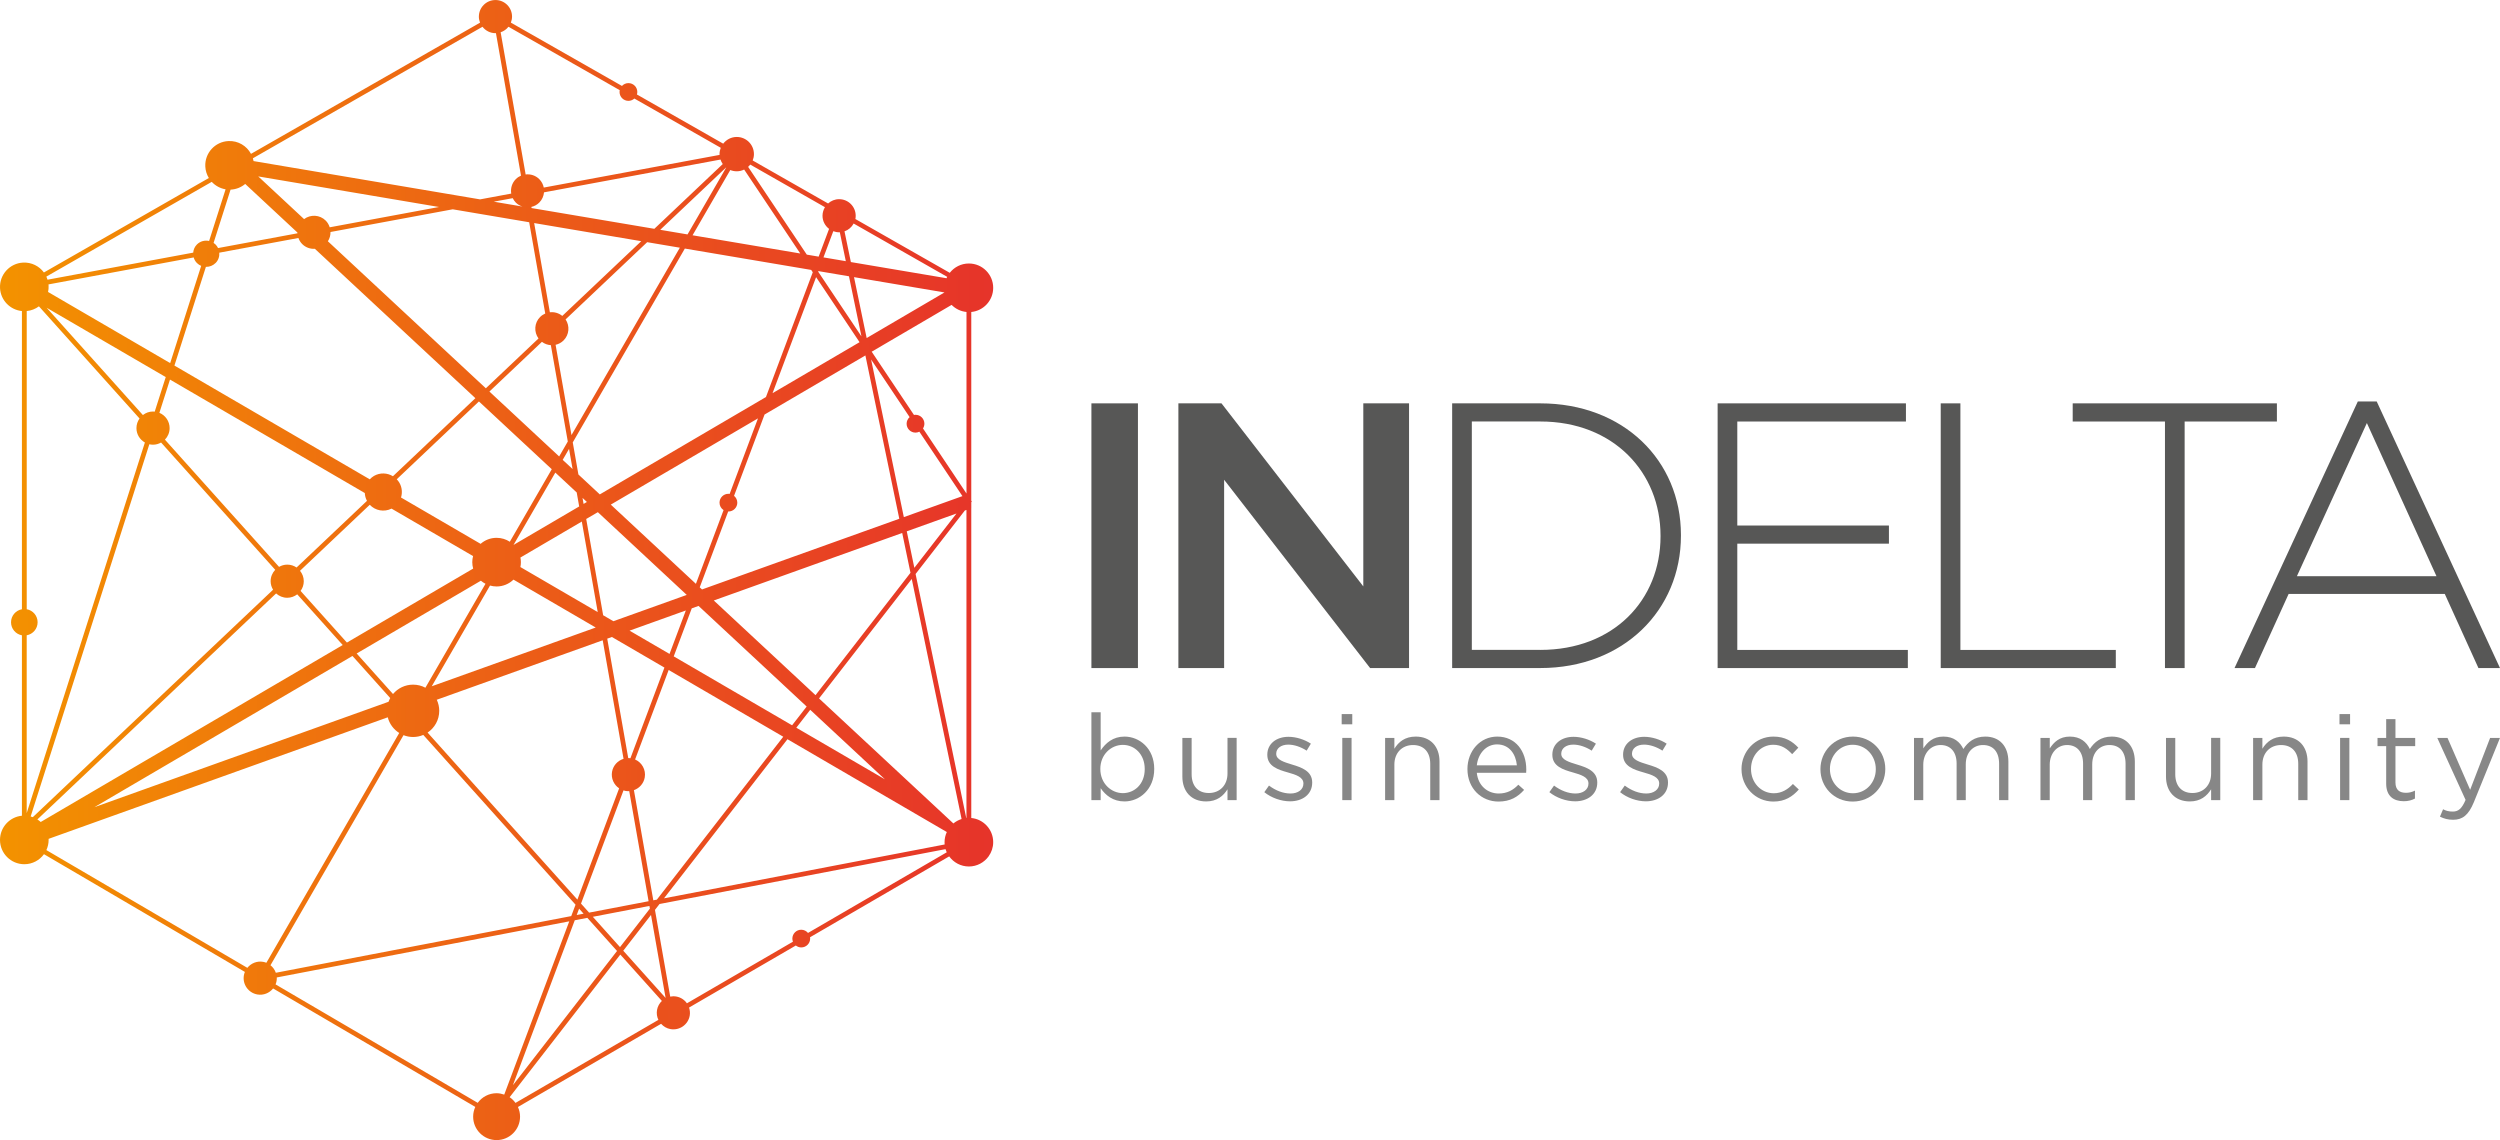<?xml version="1.0" encoding="UTF-8"?><svg id="Camada_2" xmlns="http://www.w3.org/2000/svg" xmlns:xlink="http://www.w3.org/1999/xlink" viewBox="0 0 1024.22 467.08"><defs><style>.cls-1{fill:#575756;}.cls-2{fill:url(#Gradiente_sem_nome_3);}.cls-3{fill:#878787;}.cls-4{clip-path:url(#clippath);}.cls-5{fill:none;}</style><clipPath id="clippath"><path class="cls-5" d="M208.8,449.5l45.33-58.42,17.03,18.99c-.99,.96-1.72,2.22-1.98,3.68-.26,1.44-.03,2.85,.55,4.08l-58.54,34.02c-.66-.91-1.46-1.71-2.4-2.34m-95.89-46.21c.17-.43,.31-.89,.4-1.36,.09-.5,.11-1,.09-1.49l119.83-22.99-26.64,70.99c-.99-.34-2.04-.57-3.14-.57-3.18,0-5.98,1.56-7.73,3.94l-82.81-48.52Zm122.57-26.28l5.15-.99,12.17,13.57-42.67,55,25.35-67.57Zm19.87,12.48l11.37-14.65,5.98,33.99-17.35-19.34Zm-18.09-17.23l1.84,2.06-2.82,.54,.98-2.6Zm5.62,3.33l23.19-4.45,.19,1.1-12.24,15.77-11.14-12.42Zm25.46-2.83l1.87-2.41,117.17-22.48c.13,.45,.3,.88,.49,1.3l-56.83,33.03c-.67-.79-1.66-1.31-2.77-1.31-2.01,0-3.64,1.63-3.64,3.64,0,.45,.09,.87,.24,1.26l-43.44,25.24c-1-1.42-2.53-2.46-4.37-2.78-.84-.15-1.68-.12-2.47,.04l-6.25-35.52Zm-30.3-2.56l17.41-46.4c.27,.08,.53,.18,.82,.23,.52,.09,1.03,.11,1.53,.08l7.93,45.1-24.37,4.67-3.31-3.69Zm84.57-67.37l65.3,38.03c-.59,1.28-.93,2.69-.93,4.19,0,.31,.02,.61,.04,.91l-114.98,22.06,50.58-65.18Zm-149.18-1.74l62.37,69.54-1.76,4.67-121.03,23.22c-.42-1.22-1.18-2.28-2.19-3.08l54.5-94.26c1.22,.48,2.54,.75,3.92,.75,1.48,0,2.9-.3,4.18-.85M19,348.27c.58-1.27,.92-2.67,.92-4.16,0-.15-.02-.29-.02-.44l138.96-49.8c.69,2.7,2.4,4.98,4.7,6.42l-54.43,94.14c-.42-.17-.87-.3-1.33-.38-2.53-.45-4.96,.59-6.47,2.46l-82.33-48.24Zm307.24-50.13l5.7-7.34,30.6,28.48-36.3-21.14Zm-66.53,25.58c2.22-.79,3.98-2.7,4.43-5.19,.56-3.14-1.15-6.15-3.95-7.38l13.75-36.66,46.95,27.34-51.78,66.74-1.46,.28-7.94-45.13Zm-115.31-54.98l15.47,17.25c-.27,.49-.5,1-.69,1.52l-120.53,43.19,105.75-61.96Zm30.78,31.39c2.88-1.92,4.77-5.2,4.77-8.92,0-1.62-.37-3.15-1.01-4.53l67.98-24.36,8.54,48.56c-2.36,.73-4.24,2.69-4.71,5.28-.48,2.73,.74,5.36,2.9,6.82l-17.1,45.58-61.37-68.43Zm73.6-38.48l1.91-.68,21.52,12.53-13.93,37.14c-.3-.04-.6-.07-.9-.07l-8.6-48.92Zm9.14-3.28l23.06-8.27-6.68,17.81-16.38-9.54Zm18.1,10.54l7.38-19.67,2.79-1,44.29,41.22-5.97,7.69-48.49-28.24ZM15.31,335.71l97.81-92.59c1.21,1.1,2.79,1.78,4.55,1.78,1.55,0,2.96-.54,4.1-1.41l18.63,20.77L16.68,336.76c-.43-.39-.88-.74-1.37-1.05m130.82-67.99l50.88-29.81c.58,.49,1.21,.91,1.89,1.26l-24.62,42.58c-1.5-.81-3.22-1.26-5.05-1.26-3.3,0-6.25,1.49-8.22,3.84l-14.89-16.6Zm64.23-30.26l33.7,19.63-67.18,24.07,23.87-41.27c.86,.24,1.76,.38,2.69,.38,2.69,0,5.13-1.07,6.92-2.8m125.19,48.67l37.98-48.95,20.42,98.35c-1.24,.39-2.38,1.01-3.36,1.82l-55.04-51.22Zm-43.12-40.13l77.19-27.66,3.39,16.32-38.9,50.13-41.68-38.79Zm-79.23-13.69c.13-.65,.2-1.32,.2-2.01,0-.65-.07-1.28-.19-1.9l25.15-14.74,6.52,37.09-31.69-18.45Zm158.28-14.64l20.37-7.3-17.26,22.25-3.1-14.95Zm-124.38,34.38l-6.94-39.44,4.77-2.79,36.42,33.9-30.06,10.77-4.19-2.44Zm128.01-16.91l20.17-26,.66-.24v126.22s-.05,0-.08,0l-20.76-99.99Zm-251.97,6.95c.82-1.12,1.31-2.49,1.31-3.99,0-1.62-.59-3.1-1.54-4.27l28.57-27.04c2.27,2.41,5.88,3.1,8.93,1.57l33.4,19.45c-.21,.8-.33,1.63-.33,2.48,0,.92,.13,1.8,.36,2.64l-51.72,30.31-18.98-21.16Zm115.51-38.12l1.79,1.67-1.36,.8-.43-2.46Zm-28.24,19.21l17.1-29.58,8.76,8.15,1.01,5.73-26.84,15.73s-.02-.02-.03-.03m20.12-34.8l2.6-4.49,1.45,8.27-4.05-3.77Zm-164.54-7.09l46.76,52.14c-1.16,1.22-1.88,2.86-1.88,4.67,0,1.28,.38,2.47,1,3.49L13.44,334.78c-.29-.11-.58-.2-.88-.28L61.18,182.01c.48,.11,.98,.18,1.5,.18,1.21,0,2.32-.34,3.31-.89m184.25,25.43l60.3-35.33-11.61,30.95c-.17-.02-.33-.05-.51-.05-2.01,0-3.64,1.63-3.64,3.64,0,1.28,.66,2.4,1.66,3.04l-11.33,30.21-34.87-32.45Zm-85.95-2.9c.6-1.95,.44-4.14-.66-6.05-.31-.53-.68-1-1.09-1.43l33.67-31.88,29.84,27.77-17.18,29.71c-1.56-1.01-3.42-1.61-5.42-1.61-2.51,0-4.8,.93-6.55,2.47l-32.61-18.99Zm-96.72-23.71c1.18-1.22,1.92-2.88,1.92-4.72,0-2.83-1.73-5.25-4.19-6.27l4.34-13.62,79.81,46.48c.06,1.1,.34,2.19,.89,3.21l-28.84,27.3c-1.09-.74-2.4-1.18-3.82-1.18-1.23,0-2.36,.35-3.36,.92l-46.75-52.12Zm289.31-32.84l15.78,23.61c-.75,.67-1.23,1.63-1.23,2.71,0,2.01,1.63,3.64,3.64,3.64,.57,0,1.1-.14,1.58-.38l17.65,26.4-24.01,8.6-13.41-64.59Zm-54.82,58.65c0-1.13-.52-2.12-1.33-2.79l12.5-33.31,41.31-24.21,13.89,66.91-80.82,28.96-.94-.87,11.66-31.07s.07,.01,.1,.01c2.01,0,3.64-1.63,3.64-3.64m-101.57-45.5l21.52-20.37c1.09,.83,2.36,1.28,3.66,1.36l6.94,39.48-3.54,6.12-28.58-26.6ZM19.11,126.08l48.79,28.41-4.52,14.17c-.23-.02-.45-.07-.69-.07-1.57,0-3,.55-4.15,1.45L19.11,126.08Zm-8.16,134.19c2.53-.46,4.46-2.67,4.46-5.34s-1.92-4.88-4.46-5.34V127.43c1.87-.18,3.58-.87,5-1.93l41.22,45.96c-.8,1.11-1.27,2.47-1.27,3.94,0,2.54,1.4,4.72,3.46,5.89L10.94,333.11v-72.84Zm346.17-116.18l32.74-19.18c1.59,1.6,3.72,2.67,6.1,2.9v74.38l-17.82-26.67c.36-.56,.57-1.23,.57-1.95,0-2.01-1.63-3.64-3.64-3.64-.21,0-.42,.03-.63,.06l-17.33-25.92Zm-22.78-30.55l17.81,26.65-35.65,20.89,17.84-47.54Zm15.54,0l37.06,6.27-31.88,18.68-5.18-24.95Zm-14.69-2.26l.08-.21,12.54,2.12,5.11,24.62-17.73-26.52ZM19.69,119.62c.18-.82,.26-1.68,.22-2.55,0-.19-.04-.37-.05-.55l59.49-11.05c.24,.84,.67,1.64,1.34,2.3,.51,.51,1.1,.89,1.73,1.16l-12.7,39.83-50.03-29.14Zm217.27,74.75l-2.31-13.12,45.92-79.42,51.77,8.75,.64,.96-19.18,51.12-68.07,39.89-8.78-8.17Zm-9.34-53.11c1.2-.28,2.34-.86,3.27-1.79,2.34-2.34,2.61-5.96,.82-8.61l33.43-31.64,13.38,2.26-44.39,76.77-6.51-36.99ZM88.31,107.77c1.17-1.17,1.66-2.73,1.53-4.25l32.41-6.02c.33,.91,.84,1.76,1.56,2.49,1.43,1.43,3.33,2.06,5.2,1.95l65.75,61.19-33.78,31.98c-2.3-1.41-5.27-1.57-7.77-.13-.66,.38-1.21,.87-1.71,1.4l-80.04-46.61,12.89-40.44s.1,0,.15,0c1.38,0,2.75-.52,3.8-1.57m249.06-2.3l4.03-10.74c.74,.28,1.54,.45,2.38,.45,.1,0,.19-.03,.29-.03l2.46,11.86-9.15-1.55Zm11.23,1.9l-2.61-12.58c1.62-.56,2.95-1.71,3.75-3.2l38.32,21.84c-.09,.19-.19,.37-.27,.57l-39.18-6.62Zm-129.74-15.97l43.86,7.42-32.35,30.62c-1.47-1.2-3.3-1.7-5.09-1.49l-6.43-36.55Zm-84.52,7.46c.74-1.15,1.1-2.48,1.07-3.8l50.08-9.3,31.32,5.3,6.58,37.4c-.76,.33-1.48,.79-2.1,1.41-2.4,2.4-2.61,6.14-.66,8.8l-21.58,20.42-64.71-60.23Zm67.95-16.22l7.78-1.44c.32,.65,.72,1.26,1.26,1.8,.78,.78,1.72,1.31,2.71,1.63l-11.74-1.99Zm-107.76-4.94c2.27-.11,4.32-.97,5.94-2.33l21.38,19.9c0,.11,.03,.21,.03,.32l-32.54,6.05c-.26-.53-.58-1.03-1.02-1.46-.25-.25-.53-.47-.81-.66l6.95-21.8h.08M18.99,113.32l67.76-38.82c1.48,1.59,3.46,2.69,5.67,3.06l-6.75,21.16c-1.74-.39-3.63,.08-4.99,1.43-.93,.93-1.43,2.13-1.53,3.35l-59.68,11.09c-.13-.44-.29-.87-.48-1.28m86.79-41.04l74.09,12.53-44.79,8.32c-.32-1-.84-1.95-1.64-2.75-2.42-2.42-6.2-2.61-8.86-.61l-18.79-17.49Zm199.09-2.81l22.99,34.39-44.13-7.46,15.46-26.73c.82,.33,1.71,.52,2.64,.52,1.1,0,2.12-.27,3.05-.72m-34.39,24.69l26.97-25.53s.03,.03,.04,.04l-15.83,27.38-11.18-1.89Zm60.03,10.15l-24.02-35.93c.32-.29,.61-.6,.87-.94l30.6,17.45c-.62,1.03-1,2.22-1,3.51,0,2.2,1.06,4.14,2.69,5.38l-4.27,11.37-4.88-.83Zm-112.74-19.06l-.08-.47c1.19-.28,2.32-.86,3.24-1.79,1.17-1.17,1.79-2.66,1.93-4.18l72.31-13.43c.22,.66,.52,1.28,.92,1.84l-28.03,26.53-50.29-8.5Zm-113.91-19.26c-.07-.39-.16-.76-.27-1.13L197.66,10.97c1.24,1.58,3.15,2.62,5.32,2.62,.07,0,.13-.02,.2-.02l10.27,58.38c-.77,.33-1.49,.8-2.12,1.43-1.61,1.61-2.23,3.84-1.88,5.93l-12.77,2.37-92.81-15.69ZM205.1,13.22c1.28-.42,2.39-1.21,3.21-2.26l45.58,25.98c-.05,.24-.07,.48-.07,.74,0,2.01,1.63,3.64,3.64,3.64,.94,0,1.79-.37,2.43-.95l35.4,20.18c-.32,.8-.51,1.68-.51,2.6,0,.1,.03,.2,.03,.31l-72.03,13.38c-.26-1.26-.87-2.47-1.85-3.45-1.53-1.53-3.59-2.15-5.58-1.92l-10.24-58.24Zm-8.92-6.42c0,.88,.18,1.71,.49,2.48L102.83,63.03c-1.76-3.27-5.27-5.43-9.23-5.24-5.5,.25-9.75,4.92-9.49,10.41,.08,1.73,.6,3.34,1.45,4.73L17.99,111.63c-1.91-2.59-5.03-4.21-8.49-4.05C4.01,107.83-.24,112.49,.01,117.99c.23,5.01,4.13,8.97,8.97,9.44v122.17c-2.53,.46-4.46,2.67-4.46,5.34s1.92,4.88,4.46,5.34v73.91C3.94,334.68,0,338.93,0,344.1c0,5.5,4.46,9.96,9.96,9.96,3.31,0,6.24-1.62,8.05-4.11l82.31,48.23c-.17,.43-.31,.89-.4,1.36-.66,3.7,1.81,7.22,5.5,7.88,2.53,.45,4.96-.59,6.47-2.46l82.83,48.53c-.55,1.21-.88,2.55-.88,3.98,0,5.31,4.3,9.61,9.61,9.61s9.61-4.3,9.61-9.61c0-1.41-.32-2.74-.87-3.95l58.65-34.08c.98,1.09,2.29,1.9,3.85,2.17,3.69,.65,7.22-1.81,7.88-5.5,.2-1.16,.07-2.29-.27-3.33l43.74-25.42c.62,.48,1.39,.79,2.23,.79,2.01,0,3.64-1.63,3.64-3.64,0-.18-.03-.36-.05-.53l57.01-33.13c1.81,2.5,4.75,4.14,8.07,4.14s6.29-1.65,8.1-4.18l.1,.06-.09-.08c1.16-1.63,1.85-3.61,1.85-5.76,0-5.17-3.94-9.42-8.98-9.91v-126.92h.01v-2.44l.22-.29-.23-.34V127.82c5.04-.49,8.98-4.74,8.98-9.91,0-5.5-4.46-9.96-9.96-9.96-3.18,0-6.01,1.5-7.83,3.82l-38.67-22.04c.09-.43,.13-.88,.13-1.34,0-3.75-3.04-6.79-6.79-6.79-1.74,0-3.32,.68-4.52,1.76l-30.89-17.61c.32-.81,.51-1.68,.51-2.6,0-3.89-3.15-7.04-7.04-7.04-2.27,0-4.26,1.09-5.55,2.75l-35.35-20.15c.09-.33,.16-.66,.16-1.02,0-2.01-1.63-3.64-3.64-3.64-1.05,0-1.99,.45-2.65,1.16l-45.51-25.94c.3-.77,.48-1.6,.48-2.47,0-3.75-3.04-6.79-6.79-6.79s-6.8,3.04-6.8,6.79"/></clipPath><linearGradient id="Gradiente_sem_nome_3" x1="-447.01" y1="773.83" x2="-446.01" y2="773.83" gradientTransform="translate(181885.18 315096.45) scale(406.89 -406.89)" gradientUnits="userSpaceOnUse"><stop offset="0" stop-color="#f39200"/><stop offset=".51" stop-color="#ec5f16"/><stop offset="1" stop-color="#e6332a"/></linearGradient></defs><g id="Camada_1-2"><g><g class="cls-4"><rect class="cls-2" x="-.24" width="407.13" height="467.08"/></g><path class="cls-3" d="M450.93,322.92v4.88h-3.8v-35.99h3.8v15.63c2.07-3.06,5.08-5.67,9.76-5.67,6.11,0,12.18,4.83,12.18,13.21v.1c0,8.33-6.02,13.26-12.18,13.26-4.73,0-7.79-2.56-9.76-5.42m18.05-7.79v-.1c0-6.01-4.14-9.86-8.97-9.86s-9.22,3.99-9.22,9.81v.1c0,5.92,4.49,9.86,9.22,9.86s8.97-3.65,8.97-9.81"/><path class="cls-3" d="M484.4,318.14v-15.83h3.8v14.89c0,4.73,2.56,7.69,7.05,7.69s7.64-3.2,7.64-7.99v-14.59h3.75v25.49h-3.75v-4.44c-1.73,2.76-4.34,4.98-8.73,4.98-6.16,0-9.76-4.14-9.76-10.21"/><path class="cls-3" d="M517.97,324.55l1.92-2.71c2.76,2.07,5.82,3.25,8.83,3.25s5.27-1.58,5.27-4.04v-.1c0-2.56-3.01-3.55-6.36-4.49-3.99-1.13-8.43-2.51-8.43-7.2v-.1c0-4.39,3.65-7.3,8.68-7.3,3.11,0,6.56,1.09,9.17,2.81l-1.73,2.86c-2.37-1.53-5.08-2.47-7.54-2.47-3.01,0-4.93,1.58-4.93,3.7v.1c0,2.42,3.16,3.35,6.56,4.39,3.95,1.18,8.18,2.71,8.18,7.3v.1c0,4.83-3.99,7.64-9.07,7.64-3.65,0-7.69-1.43-10.55-3.75"/><path class="cls-3" d="M549.67,292.55h4.34v4.19h-4.34v-4.19Zm.25,9.76h3.8v25.49h-3.8v-25.49Z"/><path class="cls-3" d="M567.46,302.31h3.8v4.44c1.67-2.76,4.34-4.98,8.73-4.98,6.16,0,9.76,4.14,9.76,10.21v15.83h-3.8v-14.89c0-4.73-2.56-7.69-7.05-7.69s-7.64,3.2-7.64,7.99v14.59h-3.8v-25.49Z"/><path class="cls-3" d="M614,325.09c3.5,0,5.97-1.43,8.04-3.6l2.37,2.12c-2.56,2.86-5.67,4.78-10.5,4.78-7,0-12.72-5.37-12.72-13.31,0-7.39,5.18-13.31,12.23-13.31,7.54,0,11.88,6.02,11.88,13.51,0,.35,0,.74-.05,1.33h-20.22c.54,5.37,4.49,8.48,8.97,8.48m7.45-11.54c-.44-4.63-3.11-8.58-8.14-8.58-4.39,0-7.74,3.65-8.28,8.58h16.42Z"/><path class="cls-3" d="M634.75,324.55l1.92-2.71c2.76,2.07,5.82,3.25,8.82,3.25s5.28-1.58,5.28-4.04v-.1c0-2.56-3.01-3.55-6.36-4.49-3.99-1.13-8.43-2.51-8.43-7.2v-.1c0-4.39,3.65-7.3,8.68-7.3,3.11,0,6.56,1.09,9.17,2.81l-1.73,2.86c-2.37-1.53-5.08-2.47-7.54-2.47-3.01,0-4.93,1.58-4.93,3.7v.1c0,2.42,3.16,3.35,6.56,4.39,3.94,1.18,8.19,2.71,8.19,7.3v.1c0,4.83-4,7.64-9.07,7.64-3.65,0-7.69-1.43-10.55-3.75"/><path class="cls-3" d="M663.73,324.55l1.92-2.71c2.76,2.07,5.82,3.25,8.82,3.25s5.28-1.58,5.28-4.04v-.1c0-2.56-3.01-3.55-6.36-4.49-3.99-1.13-8.43-2.51-8.43-7.2v-.1c0-4.39,3.65-7.3,8.68-7.3,3.11,0,6.56,1.09,9.17,2.81l-1.73,2.86c-2.37-1.53-5.08-2.47-7.54-2.47-3.01,0-4.93,1.58-4.93,3.7v.1c0,2.42,3.16,3.35,6.56,4.39,3.94,1.18,8.19,2.71,8.19,7.3v.1c0,4.83-4,7.64-9.07,7.64-3.65,0-7.69-1.43-10.55-3.75"/><path class="cls-3" d="M713.47,315.18v-.1c0-7.2,5.62-13.31,13.07-13.31,4.83,0,7.84,2.02,10.21,4.54l-2.52,2.66c-2.02-2.12-4.29-3.85-7.74-3.85-5.18,0-9.12,4.39-9.12,9.86v.1c0,5.52,4.04,9.91,9.37,9.91,3.25,0,5.77-1.63,7.79-3.8l2.42,2.27c-2.56,2.86-5.62,4.93-10.4,4.93-7.45,0-13.07-6.07-13.07-13.21"/><path class="cls-3" d="M745.81,315.18v-.1c0-7.2,5.62-13.31,13.31-13.31s13.26,6.02,13.26,13.21v.1c0,7.2-5.67,13.31-13.36,13.31s-13.21-6.02-13.21-13.21m22.68,0v-.1c0-5.47-4.09-9.96-9.47-9.96s-9.32,4.49-9.32,9.86v.1c0,5.47,4.04,9.91,9.42,9.91s9.37-4.44,9.37-9.81"/><path class="cls-3" d="M784.16,302.31h3.8v4.29c1.68-2.51,3.95-4.83,8.23-4.83s6.8,2.22,8.18,5.08c1.83-2.81,4.54-5.08,8.97-5.08,5.87,0,9.47,3.95,9.47,10.26v15.78h-3.8v-14.89c0-4.93-2.46-7.69-6.61-7.69-3.85,0-7.05,2.86-7.05,7.89v14.69h-3.75v-14.99c0-4.78-2.52-7.59-6.56-7.59s-7.1,3.35-7.1,8.04v14.54h-3.8v-25.49Z"/><path class="cls-3" d="M835.97,302.31h3.8v4.29c1.68-2.51,3.95-4.83,8.23-4.83s6.8,2.22,8.18,5.08c1.83-2.81,4.54-5.08,8.97-5.08,5.87,0,9.47,3.95,9.47,10.26v15.78h-3.8v-14.89c0-4.93-2.46-7.69-6.61-7.69-3.85,0-7.05,2.86-7.05,7.89v14.69h-3.75v-14.99c0-4.78-2.51-7.59-6.56-7.59s-7.1,3.35-7.1,8.04v14.54h-3.8v-25.49Z"/><path class="cls-3" d="M887.38,318.14v-15.83h3.8v14.89c0,4.73,2.56,7.69,7.05,7.69s7.64-3.2,7.64-7.99v-14.59h3.75v25.49h-3.75v-4.44c-1.73,2.76-4.34,4.98-8.73,4.98-6.16,0-9.76-4.14-9.76-10.21"/><path class="cls-3" d="M923.07,302.31h3.8v4.44c1.68-2.76,4.34-4.98,8.73-4.98,6.16,0,9.76,4.14,9.76,10.21v15.83h-3.8v-14.89c0-4.73-2.56-7.69-7.05-7.69s-7.64,3.2-7.64,7.99v14.59h-3.8v-25.49Z"/><path class="cls-3" d="M958.46,292.55h4.34v4.19h-4.34v-4.19Zm.25,9.76h3.8v25.49h-3.8v-25.49Z"/><path class="cls-3" d="M977.59,321.05v-15.38h-3.55v-3.35h3.55v-7.69h3.8v7.69h8.09v3.35h-8.09v14.89c0,3.11,1.73,4.24,4.29,4.24,1.28,0,2.37-.25,3.7-.89v3.25c-1.33,.69-2.76,1.09-4.59,1.09-4.09,0-7.2-2.02-7.2-7.2"/><path class="cls-3" d="M999.62,334.56l1.28-3.01c1.23,.64,2.37,.94,3.99,.94,2.27,0,3.7-1.18,5.23-4.78l-11.59-25.39h4.19l9.27,21.25,8.18-21.25h4.04l-10.7,26.33c-2.17,5.28-4.64,7.2-8.48,7.2-2.12,0-3.7-.44-5.42-1.28"/><rect class="cls-1" x="447.14" y="165.25" width="19.06" height="108.45"/><polygon class="cls-1" points="482.77 165.25 500.43 165.25 558.53 240.24 558.53 165.25 577.27 165.25 577.27 273.7 561.32 273.7 501.51 196.55 501.51 273.7 482.77 273.7 482.77 165.25"/><path class="cls-1" d="M594.93,165.25h36.1c34.08,0,57.63,23.39,57.63,53.91v.31c0,30.52-23.55,54.22-57.63,54.22h-36.1v-108.45Zm36.1,101.01c30.21,0,49.27-20.6,49.27-46.48v-.31c0-25.72-19.06-46.79-49.27-46.79h-28.04v93.57h28.04Z"/><polygon class="cls-1" points="703.69 165.25 780.84 165.25 780.84 172.69 711.75 172.69 711.75 215.3 773.87 215.3 773.87 222.73 711.75 222.73 711.75 266.27 781.62 266.27 781.62 273.7 703.69 273.7 703.69 165.25"/><polygon class="cls-1" points="795.09 165.25 803.15 165.25 803.15 266.27 866.82 266.27 866.82 273.7 795.09 273.7 795.09 165.25"/><polygon class="cls-1" points="886.96 172.69 849.16 172.69 849.16 165.25 932.82 165.25 932.82 172.69 895.02 172.69 895.02 273.7 886.96 273.7 886.96 172.69"/><path class="cls-1" d="M965.97,164.48h7.74l50.51,109.22h-8.83l-13.79-30.36h-63.98l-13.79,30.36h-8.37l50.51-109.22Zm32.22,71.57l-28.51-62.74-28.66,62.74h57.17Z"/></g></g></svg>
